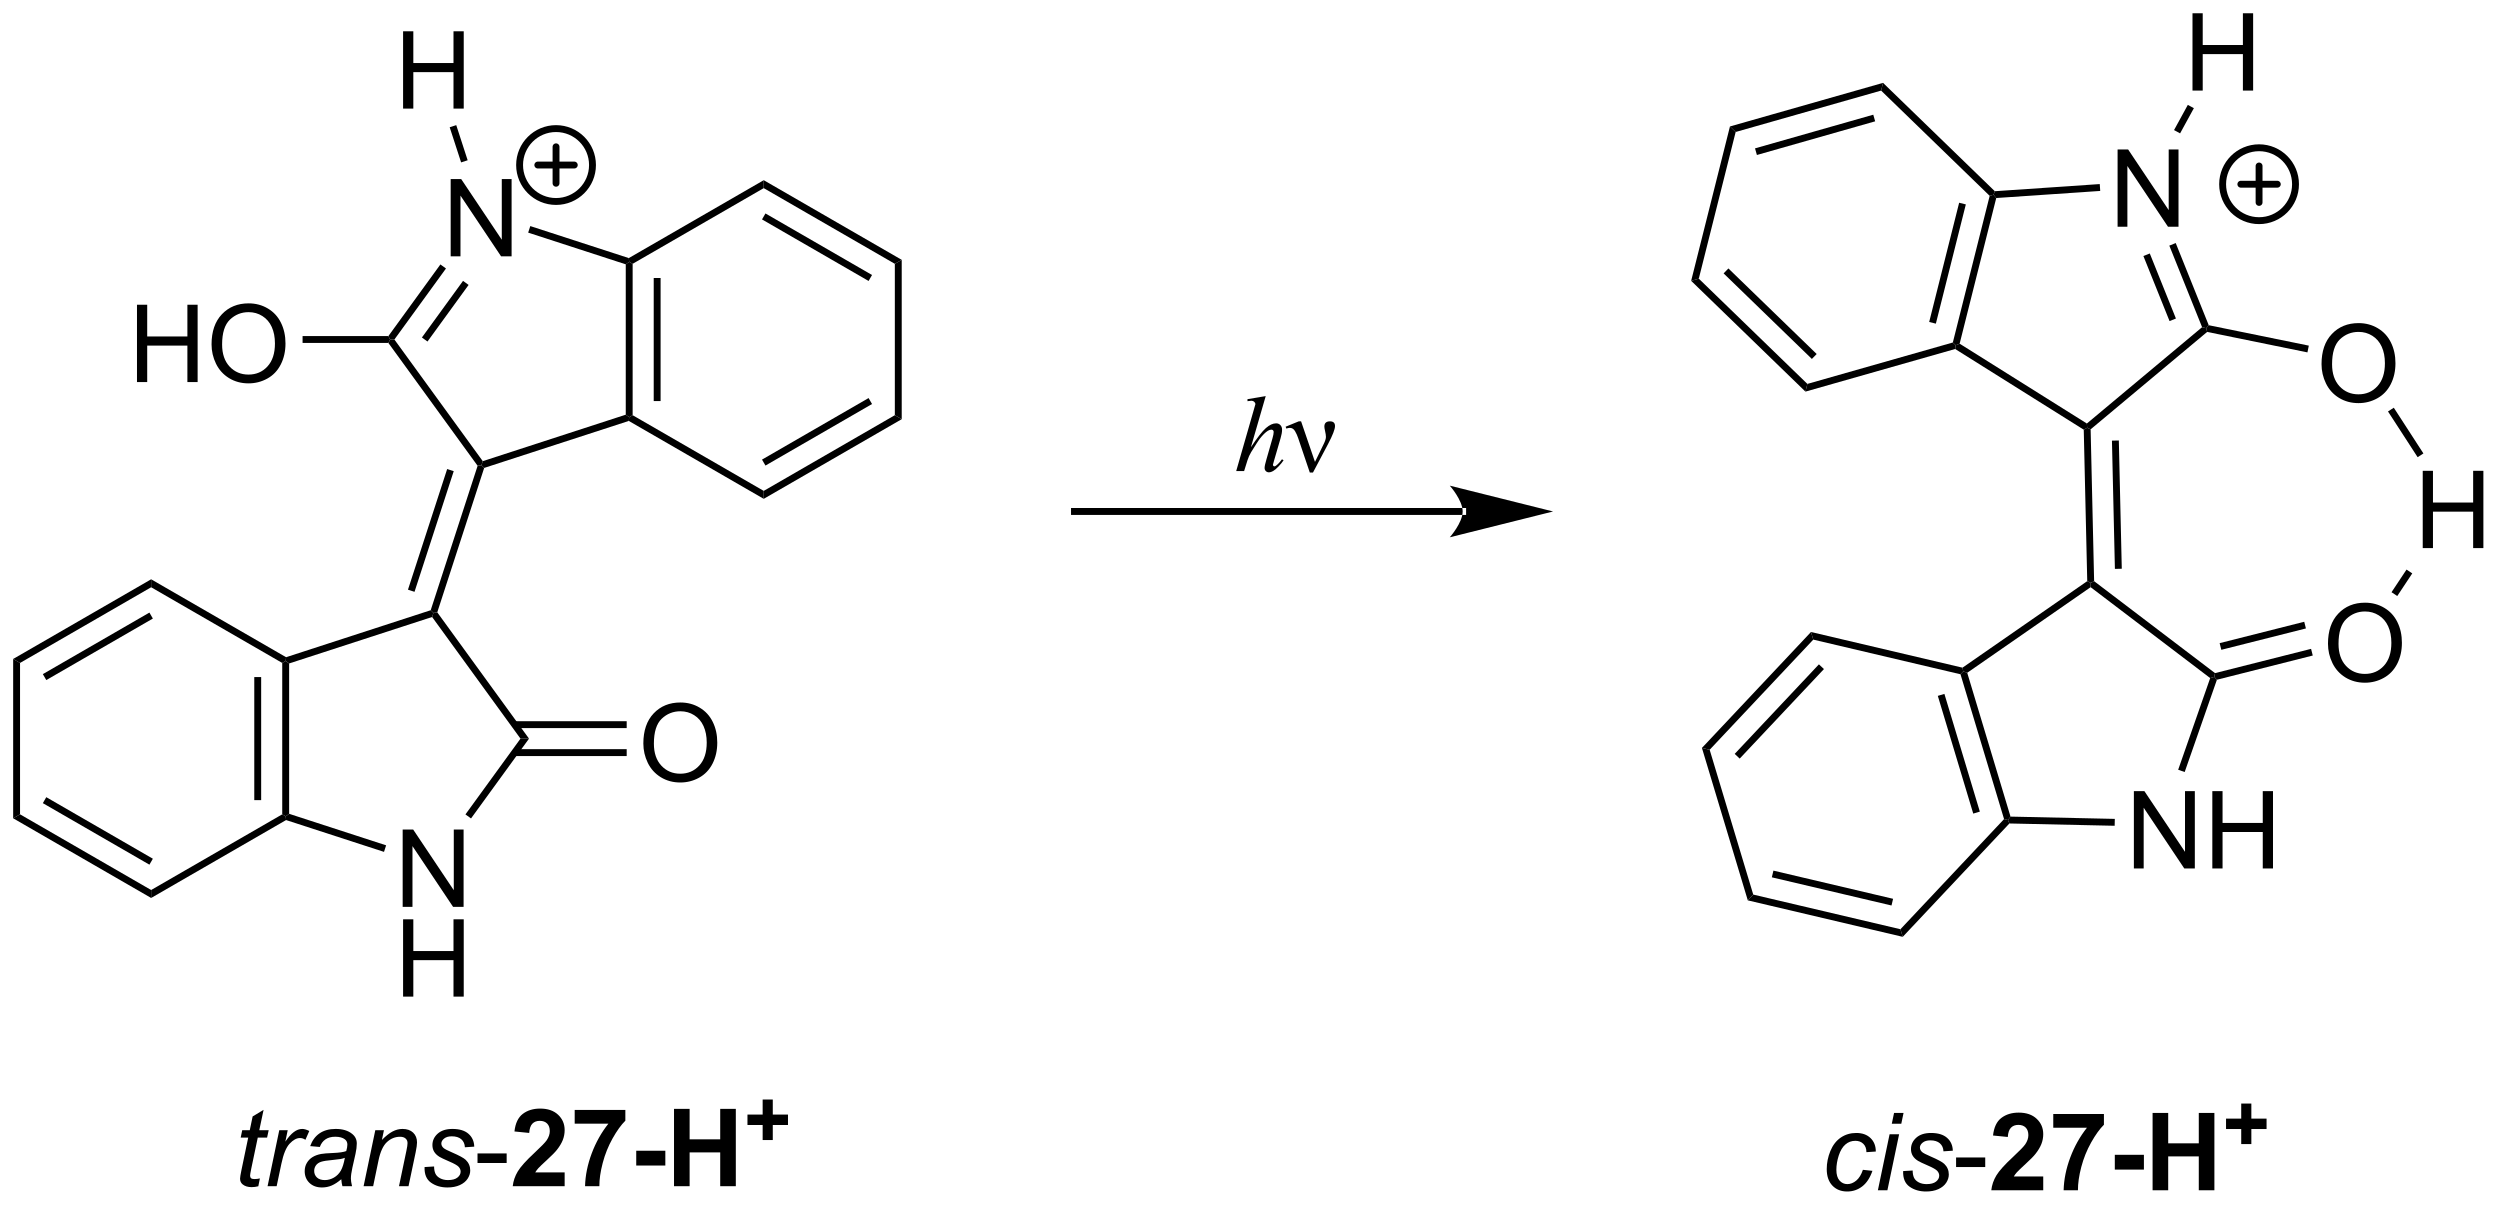<?xml version="1.0" encoding="UTF-8"?>
<!DOCTYPE svg PUBLIC '-//W3C//DTD SVG 1.0//EN'
          'http://www.w3.org/TR/2001/REC-SVG-20010904/DTD/svg10.dtd'>
<svg stroke-dasharray="none" shape-rendering="auto" xmlns="http://www.w3.org/2000/svg" font-family="'Dialog'" text-rendering="auto" width="508" fill-opacity="1" color-interpolation="auto" color-rendering="auto" preserveAspectRatio="xMidYMid meet" font-size="12px" viewBox="0 0 508 245" fill="black" xmlns:xlink="http://www.w3.org/1999/xlink" stroke="black" image-rendering="auto" stroke-miterlimit="10" stroke-linecap="square" stroke-linejoin="miter" font-style="normal" stroke-width="1" height="245" stroke-dashoffset="0" font-weight="normal" stroke-opacity="1"
><!--Generated by the Batik Graphics2D SVG Generator--><defs id="genericDefs"
  /><g
  ><defs id="defs1"
    ><clipPath clipPathUnits="userSpaceOnUse" id="clipPath1"
      ><path d="M0.633 1.583 L190.859 1.583 L190.859 93.362 L0.633 93.362 L0.633 1.583 Z"
      /></clipPath
      ><clipPath clipPathUnits="userSpaceOnUse" id="clipPath2"
      ><path d="M102.144 439.402 L102.144 528.629 L287.082 528.629 L287.082 439.402 Z"
      /></clipPath
    ></defs
    ><g transform="scale(2.667,2.667) translate(-0.633,-1.583) matrix(1.029,0,0,1.029,-104.433,-450.386)"
    ><path d="M260.104 503.537 L260.104 497.81 L260.883 497.81 L263.89 502.305 L263.89 497.81 L264.617 497.81 L264.617 503.537 L263.838 503.537 L260.83 499.037 L260.83 503.537 L260.104 503.537 ZM265.913 503.537 L265.913 497.81 L266.67 497.81 L266.67 500.162 L269.647 500.162 L269.647 497.81 L270.405 497.81 L270.405 503.537 L269.647 503.537 L269.647 500.836 L266.67 500.836 L266.67 503.537 L265.913 503.537 Z" stroke="none" clip-path="url(#clipPath2)"
    /></g
    ><g transform="matrix(2.743,0,0,2.743,-280.176,-1205.25)"
    ><path d="M274.598 487.077 Q274.598 485.65 275.363 484.846 Q276.129 484.038 277.34 484.038 Q278.131 484.038 278.767 484.419 Q279.405 484.796 279.738 485.473 Q280.074 486.15 280.074 487.01 Q280.074 487.882 279.723 488.57 Q279.371 489.257 278.725 489.611 Q278.082 489.966 277.334 489.966 Q276.527 489.966 275.889 489.575 Q275.254 489.182 274.926 488.507 Q274.598 487.83 274.598 487.077 ZM275.379 487.088 Q275.379 488.124 275.933 488.721 Q276.491 489.314 277.332 489.314 Q278.186 489.314 278.738 488.713 Q279.293 488.111 279.293 487.007 Q279.293 486.307 279.056 485.786 Q278.819 485.265 278.363 484.978 Q277.91 484.689 277.342 484.689 Q276.538 484.689 275.957 485.244 Q275.379 485.796 275.379 487.088 Z" stroke="none" clip-path="url(#clipPath2)"
    /></g
    ><g transform="matrix(2.743,0,0,2.743,-280.176,-1205.25)"
    ><path d="M259.012 456.188 L259.012 450.461 L259.791 450.461 L262.798 454.956 L262.798 450.461 L263.525 450.461 L263.525 456.188 L262.746 456.188 L259.738 451.688 L259.738 456.188 L259.012 456.188 Z" stroke="none" clip-path="url(#clipPath2)"
    /></g
    ><g transform="matrix(2.743,0,0,2.743,-280.176,-1205.25)"
    ><path d="M274.12 466.366 Q274.12 464.939 274.885 464.134 Q275.651 463.327 276.862 463.327 Q277.654 463.327 278.289 463.707 Q278.927 464.084 279.26 464.762 Q279.596 465.439 279.596 466.298 Q279.596 467.17 279.245 467.858 Q278.893 468.545 278.247 468.9 Q277.604 469.254 276.857 469.254 Q276.05 469.254 275.411 468.863 Q274.776 468.47 274.448 467.795 Q274.12 467.118 274.12 466.366 ZM274.901 466.376 Q274.901 467.413 275.456 468.009 Q276.013 468.603 276.854 468.603 Q277.708 468.603 278.26 468.001 Q278.815 467.4 278.815 466.295 Q278.815 465.595 278.578 465.074 Q278.341 464.553 277.885 464.267 Q277.432 463.978 276.865 463.978 Q276.06 463.978 275.479 464.532 Q274.901 465.084 274.901 466.376 Z" stroke="none" clip-path="url(#clipPath2)"
    /></g
    ><g transform="matrix(2.743,0,0,2.743,-280.176,-1205.25)"
    ><path d="M263.982 496.583 L263.5 496.414 L265.872 489.623 L266.174 489.533 L266.37 489.746 Z" stroke="none" clip-path="url(#clipPath2)"
    /></g
    ><g transform="matrix(2.743,0,0,2.743,-280.176,-1205.25)"
    ><path d="M266.37 489.746 L266.174 489.533 L266.231 489.255 L273.345 487.458 L273.47 487.952 ZM266.696 487.529 L272.963 485.946 L272.838 485.451 L266.571 487.035 Z" stroke="none" clip-path="url(#clipPath2)"
    /></g
    ><g transform="matrix(2.743,0,0,2.743,-280.176,-1205.25)"
    ><path d="M266.231 489.255 L266.174 489.533 L265.872 489.623 L257.015 482.889 L257.022 482.573 L257.274 482.445 Z" stroke="none" clip-path="url(#clipPath2)"
    /></g
    ><g transform="matrix(2.743,0,0,2.743,-280.176,-1205.25)"
    ><path d="M256.764 482.442 L257.022 482.573 L257.015 482.889 L247.873 489.231 L247.576 489.127 L247.523 488.852 Z" stroke="none" clip-path="url(#clipPath2)"
    /></g
    ><g transform="matrix(2.743,0,0,2.743,-280.176,-1205.25)"
    ><path d="M247.523 488.852 L247.576 489.127 L247.374 489.341 L236.469 486.774 L236.299 486.209 Z" stroke="none" clip-path="url(#clipPath2)"
    /></g
    ><g transform="matrix(2.743,0,0,2.743,-280.176,-1205.25)"
    ><path d="M236.299 486.209 L236.469 486.774 L228.793 494.933 L228.22 494.798 ZM236.887 488.605 L230.647 495.239 L231.018 495.588 L237.259 488.955 Z" stroke="none" clip-path="url(#clipPath2)"
    /></g
    ><g transform="matrix(2.743,0,0,2.743,-280.176,-1205.25)"
    ><path d="M228.22 494.798 L228.793 494.933 L232.022 505.661 L231.618 506.09 Z" stroke="none" clip-path="url(#clipPath2)"
    /></g
    ><g transform="matrix(2.743,0,0,2.743,-280.176,-1205.25)"
    ><path d="M231.618 506.09 L232.022 505.661 L242.926 508.228 L243.096 508.792 ZM233.399 504.383 L242.264 506.47 L242.381 505.974 L233.516 503.886 Z" stroke="none" clip-path="url(#clipPath2)"
    /></g
    ><g transform="matrix(2.743,0,0,2.743,-280.176,-1205.25)"
    ><path d="M243.096 508.792 L242.926 508.228 L250.602 500.069 L250.889 500.136 L250.997 500.394 Z" stroke="none" clip-path="url(#clipPath2)"
    /></g
    ><g transform="matrix(2.743,0,0,2.743,-280.176,-1205.25)"
    ><path d="M258.806 500.054 L258.795 500.564 L250.997 500.394 L250.889 500.136 L251.08 499.885 Z" stroke="none" clip-path="url(#clipPath2)"
    /></g
    ><g transform="matrix(2.743,0,0,2.743,-280.176,-1205.25)"
    ><path d="M247.374 489.341 L247.576 489.127 L247.873 489.231 L251.08 499.885 L250.889 500.136 L250.602 500.069 ZM245.694 490.941 L248.319 499.662 L248.807 499.515 L246.182 490.794 Z" stroke="none" clip-path="url(#clipPath2)"
    /></g
    ><g transform="matrix(2.743,0,0,2.743,-280.176,-1205.25)"
    ><path d="M257.274 482.445 L257.022 482.573 L256.764 482.442 L256.505 471.222 L256.757 471.079 L257.015 471.196 ZM259.323 481.523 L259.104 472.022 L258.594 472.034 L258.813 481.535 Z" stroke="none" clip-path="url(#clipPath2)"
    /></g
    ><g transform="matrix(2.743,0,0,2.743,-280.176,-1205.25)"
    ><path d="M256.736 470.765 L256.757 471.079 L256.505 471.222 L246.979 465.245 L247.018 464.968 L247.311 464.851 Z" stroke="none" clip-path="url(#clipPath2)"
    /></g
    ><g transform="matrix(2.743,0,0,2.743,-280.176,-1205.25)"
    ><path d="M246.807 464.763 L247.018 464.968 L246.979 465.245 L235.889 468.402 L236.032 467.831 Z" stroke="none" clip-path="url(#clipPath2)"
    /></g
    ><g transform="matrix(2.743,0,0,2.743,-280.176,-1205.25)"
    ><path d="M236.032 467.831 L235.889 468.402 L227.422 460.195 L227.988 460.034 ZM236.721 465.616 L230.181 459.277 L229.826 459.644 L236.365 465.982 Z" stroke="none" clip-path="url(#clipPath2)"
    /></g
    ><g transform="matrix(2.743,0,0,2.743,-280.176,-1205.25)"
    ><path d="M227.988 460.034 L227.422 460.195 L230.296 448.759 L230.719 449.169 Z" stroke="none" clip-path="url(#clipPath2)"
    /></g
    ><g transform="matrix(2.743,0,0,2.743,-280.176,-1205.25)"
    ><path d="M230.719 449.169 L230.296 448.759 L241.637 445.53 L241.493 446.102 ZM232.293 450.873 L241.053 448.379 L240.913 447.888 L232.153 450.382 Z" stroke="none" clip-path="url(#clipPath2)"
    /></g
    ><g transform="matrix(2.743,0,0,2.743,-280.176,-1205.25)"
    ><path d="M241.493 446.102 L241.637 445.53 L249.917 453.556 L249.821 453.818 L249.537 453.899 Z" stroke="none" clip-path="url(#clipPath2)"
    /></g
    ><g transform="matrix(2.743,0,0,2.743,-280.176,-1205.25)"
    ><path d="M247.311 464.851 L247.018 464.968 L246.807 464.763 L249.537 453.899 L249.821 453.818 L250.023 454.06 ZM245.55 463.367 L247.77 454.534 L247.275 454.41 L245.055 463.243 Z" stroke="none" clip-path="url(#clipPath2)"
    /></g
    ><g transform="matrix(2.743,0,0,2.743,-280.176,-1205.25)"
    ><path d="M250.023 454.06 L249.821 453.818 L249.917 453.556 L257.691 453.027 L257.725 453.536 Z" stroke="none" clip-path="url(#clipPath2)"
    /></g
    ><g transform="matrix(2.743,0,0,2.743,-280.176,-1205.25)"
    ><path d="M262.844 457.587 L263.318 457.396 L265.764 463.483 L265.578 463.705 L265.272 463.629 ZM260.924 458.358 L262.861 463.177 L263.334 462.987 L261.397 458.168 Z" stroke="none" clip-path="url(#clipPath2)"
    /></g
    ><g transform="matrix(2.743,0,0,2.743,-280.176,-1205.25)"
    ><path d="M265.647 463.98 L265.578 463.705 L265.764 463.483 L273.178 464.996 L273.076 465.496 Z" stroke="none" clip-path="url(#clipPath2)"
    /></g
    ><g transform="matrix(2.743,0,0,2.743,-280.176,-1205.25)"
    ><path d="M257.015 471.196 L256.757 471.079 L256.736 470.765 L265.272 463.629 L265.578 463.705 L265.647 463.98 Z" stroke="none" clip-path="url(#clipPath2)"
    /></g
    ><g transform="matrix(2.743,0,0,2.743,-280.176,-1205.25)"
    ><path d="M121.395 526.688 L121.278 527.269 Q121.022 527.334 120.785 527.334 Q120.363 527.334 120.113 527.126 Q119.926 526.97 119.926 526.702 Q119.926 526.563 120.028 526.071 L120.53 523.662 L119.973 523.662 L120.085 523.115 L120.645 523.115 L120.858 522.095 L121.668 521.608 L121.35 523.115 L122.046 523.115 L121.928 523.662 L121.238 523.662 L120.757 525.954 Q120.668 526.392 120.668 526.477 Q120.668 526.602 120.738 526.67 Q120.811 526.735 120.975 526.735 Q121.21 526.735 121.395 526.688 ZM121.964 527.264 L122.831 523.115 L123.456 523.115 L123.281 523.962 Q123.602 523.483 123.906 523.254 Q124.214 523.022 124.534 523.022 Q124.745 523.022 125.055 523.173 L124.766 523.829 Q124.581 523.696 124.362 523.696 Q123.992 523.696 123.602 524.11 Q123.211 524.524 122.987 525.6 L122.636 527.264 L121.964 527.264 ZM127.425 526.748 Q127.057 527.063 126.716 527.212 Q126.378 527.358 125.992 527.358 Q125.417 527.358 125.065 527.019 Q124.714 526.681 124.714 526.155 Q124.714 525.806 124.873 525.54 Q125.031 525.272 125.292 525.11 Q125.555 524.946 125.932 524.876 Q126.172 524.829 126.836 524.803 Q127.503 524.774 127.792 524.662 Q127.875 524.373 127.875 524.181 Q127.875 523.936 127.695 523.795 Q127.448 523.6 126.977 523.6 Q126.531 523.6 126.248 523.798 Q125.964 523.993 125.836 524.358 L125.12 524.295 Q125.339 523.678 125.813 523.35 Q126.289 523.022 127.011 523.022 Q127.781 523.022 128.229 523.389 Q128.573 523.662 128.573 524.1 Q128.573 524.431 128.477 524.868 L128.245 525.899 Q128.136 526.392 128.136 526.702 Q128.136 526.897 128.221 527.264 L127.508 527.264 Q127.448 527.061 127.425 526.748 ZM127.688 525.162 Q127.539 525.22 127.367 525.251 Q127.198 525.282 126.8 525.319 Q126.182 525.373 125.927 525.457 Q125.675 525.54 125.544 525.725 Q125.417 525.907 125.417 526.131 Q125.417 526.428 125.623 526.621 Q125.828 526.811 126.206 526.811 Q126.557 526.811 126.88 526.626 Q127.206 526.438 127.393 526.108 Q127.581 525.774 127.688 525.162 ZM129.077 527.264 L129.944 523.115 L130.585 523.115 L130.434 523.837 Q130.85 523.412 131.212 523.217 Q131.577 523.022 131.957 523.022 Q132.46 523.022 132.746 523.295 Q133.035 523.569 133.035 524.024 Q133.035 524.256 132.934 524.751 L132.405 527.264 L131.699 527.264 L132.249 524.634 Q132.332 524.251 132.332 524.069 Q132.332 523.86 132.189 523.733 Q132.046 523.602 131.778 523.602 Q131.233 523.602 130.809 523.993 Q130.387 524.384 130.186 525.334 L129.785 527.264 L129.077 527.264 ZM133.594 525.845 L134.3 525.803 Q134.3 526.108 134.393 526.324 Q134.487 526.537 134.74 526.675 Q134.992 526.811 135.328 526.811 Q135.797 526.811 136.031 526.623 Q136.266 526.436 136.266 526.181 Q136.266 525.998 136.125 525.834 Q135.979 525.67 135.419 525.431 Q134.859 525.188 134.703 525.092 Q134.44 524.931 134.307 524.715 Q134.175 524.498 134.175 524.217 Q134.175 523.725 134.565 523.373 Q134.956 523.022 135.659 523.022 Q136.44 523.022 136.849 523.384 Q137.258 523.743 137.274 524.334 L136.581 524.381 Q136.565 524.006 136.315 523.787 Q136.065 523.569 135.609 523.569 Q135.242 523.569 135.039 523.738 Q134.836 523.905 134.836 524.1 Q134.836 524.295 135.011 524.444 Q135.128 524.545 135.617 524.756 Q136.43 525.108 136.641 525.311 Q136.977 525.634 136.977 526.1 Q136.977 526.407 136.787 526.704 Q136.596 527.001 136.208 527.181 Q135.82 527.358 135.292 527.358 Q134.573 527.358 134.07 527.001 Q133.565 526.647 133.594 525.845 Z" stroke="none" clip-path="url(#clipPath2)"
    /></g
    ><g transform="matrix(2.743,0,0,2.743,-280.176,-1205.25)"
    ><path d="M137.516 525.545 L137.516 524.837 L139.675 524.837 L139.675 525.545 L137.516 525.545 Z" stroke="none" clip-path="url(#clipPath2)"
    /></g
    ><g transform="matrix(2.743,0,0,2.743,-280.176,-1205.25)"
    ><path d="M143.971 526.243 L143.971 527.264 L140.125 527.264 Q140.188 526.686 140.5 526.168 Q140.813 525.649 141.734 524.795 Q142.477 524.102 142.643 523.858 Q142.87 523.517 142.87 523.186 Q142.87 522.819 142.672 522.621 Q142.477 522.423 142.128 522.423 Q141.784 522.423 141.581 522.631 Q141.378 522.837 141.346 523.319 L140.253 523.209 Q140.352 522.303 140.867 521.91 Q141.383 521.514 142.156 521.514 Q143.003 521.514 143.487 521.972 Q143.971 522.428 143.971 523.108 Q143.971 523.493 143.833 523.845 Q143.695 524.194 143.393 524.577 Q143.195 524.829 142.675 525.306 Q142.156 525.782 142.016 525.938 Q141.878 526.095 141.792 526.243 L143.971 526.243 ZM144.715 522.634 L144.715 521.615 L148.468 521.615 L148.468 522.412 Q148.004 522.868 147.522 523.725 Q147.043 524.579 146.791 525.543 Q146.538 526.506 146.543 527.264 L145.483 527.264 Q145.512 526.077 145.973 524.842 Q146.436 523.608 147.21 522.634 L144.715 522.634 ZM149.274 525.735 L149.274 524.639 L151.43 524.639 L151.43 525.735 L149.274 525.735 ZM152.073 527.264 L152.073 521.537 L153.229 521.537 L153.229 523.79 L155.495 523.79 L155.495 521.537 L156.651 521.537 L156.651 527.264 L155.495 527.264 L155.495 524.759 L153.229 524.759 L153.229 527.264 L152.073 527.264 Z" stroke="none" clip-path="url(#clipPath2)"
    /></g
    ><g transform="matrix(2.743,0,0,2.743,-280.176,-1205.25)"
    ><path d="M158.639 523.845 L158.639 522.73 L157.514 522.73 L157.514 521.958 L158.639 521.958 L158.639 520.843 L159.389 520.843 L159.389 521.958 L160.516 521.958 L160.516 522.73 L159.389 522.73 L159.389 523.845 L158.639 523.845 Z" stroke="none" clip-path="url(#clipPath2)"
    /></g
    ><g transform="matrix(2.743,0,0,2.743,-280.176,-1205.25)"
    ><path d="M131.972 506.57 L131.972 500.843 L132.75 500.843 L135.758 505.338 L135.758 500.843 L136.485 500.843 L136.485 506.57 L135.706 506.57 L132.698 502.07 L132.698 506.57 L131.972 506.57 Z" stroke="none" clip-path="url(#clipPath2)"
    /></g
    ><g transform="matrix(2.743,0,0,2.743,-280.176,-1205.25)"
    ><path d="M132.003 513.22 L132.003 507.493 L132.761 507.493 L132.761 509.844 L135.737 509.844 L135.737 507.493 L136.495 507.493 L136.495 513.22 L135.737 513.22 L135.737 510.519 L132.761 510.519 L132.761 513.22 L132.003 513.22 Z" stroke="none" clip-path="url(#clipPath2)"
    /></g
    ><g transform="matrix(2.743,0,0,2.743,-280.176,-1205.25)"
    ><path d="M149.801 494.47 Q149.801 493.043 150.566 492.238 Q151.332 491.431 152.543 491.431 Q153.335 491.431 153.97 491.811 Q154.608 492.188 154.941 492.866 Q155.277 493.543 155.277 494.402 Q155.277 495.274 154.926 495.962 Q154.574 496.649 153.928 497.004 Q153.285 497.358 152.538 497.358 Q151.731 497.358 151.093 496.967 Q150.457 496.574 150.129 495.899 Q149.801 495.222 149.801 494.47 ZM150.582 494.48 Q150.582 495.517 151.137 496.113 Q151.694 496.707 152.535 496.707 Q153.389 496.707 153.941 496.105 Q154.496 495.504 154.496 494.399 Q154.496 493.699 154.259 493.178 Q154.022 492.657 153.566 492.371 Q153.113 492.082 152.546 492.082 Q151.741 492.082 151.16 492.636 Q150.582 493.188 150.582 494.48 Z" stroke="none" clip-path="url(#clipPath2)"
    /></g
    ><g transform="matrix(2.743,0,0,2.743,-280.176,-1205.25)"
    ><path d="M135.528 458.381 L135.528 452.655 L136.306 452.655 L139.314 457.149 L139.314 452.655 L140.041 452.655 L140.041 458.381 L139.262 458.381 L136.254 453.881 L136.254 458.381 L135.528 458.381 Z" stroke="none" clip-path="url(#clipPath2)"
    /></g
    ><g transform="matrix(2.743,0,0,2.743,-280.176,-1205.25)"
    ><path d="M112.29 467.692 L112.29 461.965 L113.047 461.965 L113.047 464.317 L116.024 464.317 L116.024 461.965 L116.782 461.965 L116.782 467.692 L116.024 467.692 L116.024 464.991 L113.047 464.991 L113.047 467.692 L112.29 467.692 ZM117.814 464.903 Q117.814 463.476 118.58 462.671 Q119.346 461.864 120.557 461.864 Q121.348 461.864 121.984 462.244 Q122.622 462.622 122.955 463.299 Q123.291 463.976 123.291 464.835 Q123.291 465.708 122.939 466.395 Q122.588 467.083 121.942 467.437 Q121.299 467.791 120.551 467.791 Q119.744 467.791 119.106 467.4 Q118.471 467.007 118.143 466.333 Q117.814 465.656 117.814 464.903 ZM118.596 464.913 Q118.596 465.95 119.15 466.546 Q119.708 467.14 120.549 467.14 Q121.403 467.14 121.955 466.538 Q122.51 465.937 122.51 464.833 Q122.51 464.132 122.273 463.611 Q122.036 463.09 121.58 462.804 Q121.127 462.515 120.559 462.515 Q119.755 462.515 119.174 463.07 Q118.596 463.622 118.596 464.913 Z" stroke="none" clip-path="url(#clipPath2)"
    /></g
    ><g transform="matrix(2.743,0,0,2.743,-280.176,-1205.25)"
    ><path d="M137.035 500.022 L136.622 499.722 L140.7 494.109 L141.331 494.109 Z" stroke="none" clip-path="url(#clipPath2)"
    /></g
    ><g transform="matrix(2.743,0,0,2.743,-280.176,-1205.25)"
    ><path d="M140.263 495.4 L148.567 495.4 L148.567 494.889 L140.263 494.889 ZM140.263 493.328 L148.567 493.328 L148.567 492.818 L140.263 492.818 Z" stroke="none" clip-path="url(#clipPath2)"
    /></g
    ><g transform="matrix(2.743,0,0,2.743,-280.176,-1205.25)"
    ><path d="M141.331 494.109 L140.7 494.109 L134.153 485.098 L134.251 484.798 L134.534 484.753 Z" stroke="none" clip-path="url(#clipPath2)"
    /></g
    ><g transform="matrix(2.743,0,0,2.743,-280.176,-1205.25)"
    ><path d="M134.048 484.596 L134.251 484.798 L134.153 485.098 L123.561 488.54 L123.305 488.354 L123.335 488.077 Z" stroke="none" clip-path="url(#clipPath2)"
    /></g
    ><g transform="matrix(2.743,0,0,2.743,-280.176,-1205.25)"
    ><path d="M123.335 488.077 L123.305 488.354 L123.05 488.502 L113.339 482.895 L113.339 482.305 Z" stroke="none" clip-path="url(#clipPath2)"
    /></g
    ><g transform="matrix(2.743,0,0,2.743,-280.176,-1205.25)"
    ><path d="M113.339 482.305 L113.339 482.895 L103.627 488.502 L103.117 488.207 ZM113.211 484.771 L105.316 489.329 L105.571 489.771 L113.466 485.213 Z" stroke="none" clip-path="url(#clipPath2)"
    /></g
    ><g transform="matrix(2.743,0,0,2.743,-280.176,-1205.25)"
    ><path d="M103.117 488.207 L103.627 488.502 L103.627 499.716 L103.117 500.01 Z" stroke="none" clip-path="url(#clipPath2)"
    /></g
    ><g transform="matrix(2.743,0,0,2.743,-280.176,-1205.25)"
    ><path d="M103.117 500.01 L103.627 499.716 L113.339 505.323 L113.339 505.912 ZM105.316 498.888 L113.211 503.446 L113.466 503.005 L105.571 498.446 Z" stroke="none" clip-path="url(#clipPath2)"
    /></g
    ><g transform="matrix(2.743,0,0,2.743,-280.176,-1205.25)"
    ><path d="M113.339 505.912 L113.339 505.323 L123.05 499.716 L123.305 499.863 L123.335 500.141 Z" stroke="none" clip-path="url(#clipPath2)"
    /></g
    ><g transform="matrix(2.743,0,0,2.743,-280.176,-1205.25)"
    ><path d="M130.746 502.013 L130.589 502.498 L123.335 500.141 L123.305 499.863 L123.561 499.678 Z" stroke="none" clip-path="url(#clipPath2)"
    /></g
    ><g transform="matrix(2.743,0,0,2.743,-280.176,-1205.25)"
    ><path d="M123.05 488.502 L123.305 488.354 L123.561 488.54 L123.561 499.678 L123.305 499.863 L123.05 499.716 ZM120.979 489.55 L120.979 498.667 L121.489 498.667 L121.489 489.55 Z" stroke="none" clip-path="url(#clipPath2)"
    /></g
    ><g transform="matrix(2.743,0,0,2.743,-280.176,-1205.25)"
    ><path d="M134.534 484.753 L134.251 484.798 L134.048 484.596 L137.524 473.897 L137.807 473.853 L138.01 474.055 ZM132.849 483.233 L135.754 474.295 L135.268 474.137 L132.364 483.075 Z" stroke="none" clip-path="url(#clipPath2)"
    /></g
    ><g transform="matrix(2.743,0,0,2.743,-280.176,-1205.25)"
    ><path d="M138.01 474.055 L137.807 473.853 L137.905 473.553 L148.498 470.111 L148.753 470.296 L148.723 470.574 Z" stroke="none" clip-path="url(#clipPath2)"
    /></g
    ><g transform="matrix(2.743,0,0,2.743,-280.176,-1205.25)"
    ><path d="M148.723 470.574 L148.753 470.296 L149.008 470.149 L158.719 475.756 L158.719 476.345 Z" stroke="none" clip-path="url(#clipPath2)"
    /></g
    ><g transform="matrix(2.743,0,0,2.743,-280.176,-1205.25)"
    ><path d="M158.719 476.345 L158.719 475.756 L168.431 470.149 L168.941 470.444 ZM158.847 473.88 L166.742 469.321 L166.487 468.879 L158.592 473.438 Z" stroke="none" clip-path="url(#clipPath2)"
    /></g
    ><g transform="matrix(2.743,0,0,2.743,-280.176,-1205.25)"
    ><path d="M168.941 470.444 L168.431 470.149 L168.431 458.935 L168.941 458.64 Z" stroke="none" clip-path="url(#clipPath2)"
    /></g
    ><g transform="matrix(2.743,0,0,2.743,-280.176,-1205.25)"
    ><path d="M168.941 458.64 L168.431 458.935 L158.719 453.328 L158.719 452.739 ZM166.742 459.763 L158.847 455.204 L158.592 455.646 L166.487 460.205 Z" stroke="none" clip-path="url(#clipPath2)"
    /></g
    ><g transform="matrix(2.743,0,0,2.743,-280.176,-1205.25)"
    ><path d="M158.719 452.739 L158.719 453.328 L149.008 458.935 L148.753 458.788 L148.723 458.51 Z" stroke="none" clip-path="url(#clipPath2)"
    /></g
    ><g transform="matrix(2.743,0,0,2.743,-280.176,-1205.25)"
    ><path d="M149.008 470.149 L148.753 470.296 L148.498 470.111 L148.498 458.973 L148.753 458.788 L149.008 458.935 ZM151.079 469.1 L151.079 459.984 L150.569 459.984 L150.569 469.1 Z" stroke="none" clip-path="url(#clipPath2)"
    /></g
    ><g transform="matrix(2.743,0,0,2.743,-280.176,-1205.25)"
    ><path d="M148.723 458.51 L148.753 458.788 L148.498 458.973 L141.269 456.624 L141.426 456.139 Z" stroke="none" clip-path="url(#clipPath2)"
    /></g
    ><g transform="matrix(2.743,0,0,2.743,-280.176,-1205.25)"
    ><path d="M134.767 458.981 L135.18 459.281 L131.358 464.542 L131.043 464.542 L130.913 464.287 ZM136.443 460.199 L133.397 464.392 L133.81 464.692 L136.856 460.499 Z" stroke="none" clip-path="url(#clipPath2)"
    /></g
    ><g transform="matrix(2.743,0,0,2.743,-280.176,-1205.25)"
    ><path d="M130.913 464.287 L131.043 464.542 L130.913 464.797 L124.557 464.797 L124.557 464.287 Z" stroke="none" clip-path="url(#clipPath2)"
    /></g
    ><g transform="matrix(2.743,0,0,2.743,-280.176,-1205.25)"
    ><path d="M137.905 473.553 L137.807 473.853 L137.524 473.897 L130.913 464.797 L131.043 464.542 L131.358 464.542 Z" stroke="none" clip-path="url(#clipPath2)"
    /></g
    ><g transform="matrix(2.743,0,0,2.743,-280.176,-1205.25)"
    ><path d="M264.561 446.101 L264.561 440.374 L265.318 440.374 L265.318 442.726 L268.295 442.726 L268.295 440.374 L269.053 440.374 L269.053 446.101 L268.295 446.101 L268.295 443.4 L265.318 443.4 L265.318 446.101 L264.561 446.101 Z" stroke="none" clip-path="url(#clipPath2)"
    /></g
    ><g transform="matrix(2.743,0,0,2.743,-280.176,-1205.25)"
    ><path d="M263.642 449.272 L263.194 449.027 L264.215 447.161 L264.663 447.405 Z" stroke="none" clip-path="url(#clipPath2)"
    /></g
    ><g transform="matrix(2.743,0,0,2.743,-280.176,-1205.25)"
    ><path d="M132.003 447.436 L132.003 441.709 L132.761 441.709 L132.761 444.061 L135.737 444.061 L135.737 441.709 L136.495 441.709 L136.495 447.436 L135.737 447.436 L135.737 444.735 L132.761 444.735 L132.761 447.436 L132.003 447.436 Z" stroke="none" clip-path="url(#clipPath2)"
    /></g
    ><g transform="matrix(2.743,0,0,2.743,-280.176,-1205.25)"
    ><path d="M136.786 451.264 L136.301 451.422 L135.455 448.819 L135.941 448.661 Z" stroke="none" clip-path="url(#clipPath2)"
    /></g
    ><g transform="matrix(2.743,0,0,2.743,-280.176,-1205.25)"
    ><path d="M281.617 479.994 L281.617 474.268 L282.375 474.268 L282.375 476.619 L285.352 476.619 L285.352 474.268 L286.11 474.268 L286.11 479.994 L285.352 479.994 L285.352 477.294 L282.375 477.294 L282.375 479.994 L281.617 479.994 Z" stroke="none" clip-path="url(#clipPath2)"
    /></g
    ><g transform="matrix(2.743,0,0,2.743,-280.176,-1205.25)"
    ><path d="M279.044 469.872 L279.473 469.594 L281.667 472.982 L281.239 473.259 Z" stroke="none" clip-path="url(#clipPath2)"
    /></g
    ><g transform="matrix(2.743,0,0,2.743,-280.176,-1205.25)"
    ><path d="M279.73 483.544 L280.842 481.867 L280.417 481.585 L279.305 483.262 Z" stroke="none" clip-path="url(#clipPath2)"
    /></g
    ><g stroke-width="0.51" transform="matrix(2.743,0,0,2.743,-280.176,-1205.25)" stroke-linejoin="round" stroke-linecap="round"
    ><path fill="none" d="M143.333 454.317 C141.842 454.317 140.633 453.108 140.633 451.617 C140.633 450.126 141.842 448.917 143.333 448.917 C144.825 448.917 146.034 450.126 146.034 451.617 C146.034 453.108 144.825 454.317 143.333 454.317 M141.983 451.617 L144.684 451.617 M143.333 450.267 L143.333 452.967" clip-path="url(#clipPath2)"
    /></g
    ><g stroke-width="0.51" transform="matrix(2.743,0,0,2.743,-280.176,-1205.25)" stroke-linejoin="round" stroke-linecap="round"
    ><path fill="none" d="M269.493 455.738 C268.002 455.738 266.793 454.529 266.793 453.038 C266.793 451.546 268.002 450.337 269.493 450.337 C270.984 450.337 272.193 451.546 272.193 453.038 C272.193 454.529 270.984 455.738 269.493 455.738 M268.143 453.038 L270.843 453.038 M269.493 451.688 L269.493 454.387" clip-path="url(#clipPath2)"
    /></g
    ><g transform="matrix(2.743,0,0,2.743,-280.176,-1205.25)"
    ><path d="M210.495 477.536 L210.495 477.536 L181.738 477.536 L181.483 477.536 L181.483 477.026 L181.738 477.026 L210.495 477.026 L210.75 477.026 L210.75 477.536 ZM217.195 477.281 L209.541 475.368 C209.541 475.368 210.495 476.443 210.495 477.281 C210.495 478.118 209.541 479.194 209.541 479.194 Z" stroke="none" clip-path="url(#clipPath2)"
    /></g
    ><g transform="matrix(2.743,0,0,2.743,-280.176,-1205.25)"
    ><path d="M195.906 468.734 L194.807 472.526 Q195.518 471.455 195.917 471.104 Q196.315 470.752 196.68 470.752 Q196.867 470.752 196.992 470.882 Q197.117 471.01 197.117 471.226 Q197.117 471.484 197.008 471.851 L196.531 473.487 Q196.44 473.784 196.44 473.815 Q196.44 473.87 196.474 473.906 Q196.508 473.94 196.55 473.94 Q196.602 473.94 196.667 473.89 Q196.891 473.719 197.109 473.414 L197.229 473.487 Q197.096 473.695 196.859 473.942 Q196.625 474.19 196.453 474.286 Q196.284 474.382 196.151 474.382 Q196.008 474.382 195.914 474.289 Q195.823 474.198 195.823 474.054 Q195.823 473.882 195.961 473.414 L196.409 471.851 Q196.495 471.557 196.495 471.39 Q196.495 471.312 196.445 471.265 Q196.399 471.219 196.32 471.219 Q196.206 471.219 196.063 471.304 Q195.797 471.469 195.448 471.914 Q195.354 472.034 194.823 472.89 Q194.659 473.164 194.555 473.487 L194.305 474.289 L193.719 474.289 L195.003 469.82 L195.141 469.336 Q195.141 469.234 195.055 469.156 Q194.971 469.078 194.852 469.078 Q194.781 469.078 194.636 469.101 L194.555 469.112 L194.555 468.961 L195.906 468.734 Z" stroke="none" clip-path="url(#clipPath2)"
    /></g
    ><g transform="matrix(2.743,0,0,2.743,-280.176,-1205.25)"
    ><path d="M199.172 474.398 L198.307 471.836 Q198.221 471.58 198.081 471.336 Q197.94 471.088 197.695 471.088 Q197.578 471.088 197.435 471.14 L197.38 471.002 L198.354 470.604 L198.526 470.604 L199.555 473.609 L200.19 472.307 Q200.367 471.955 200.367 471.757 Q200.367 471.596 200.3 471.307 Q200.25 471.096 200.25 470.992 Q200.25 470.604 200.667 470.604 Q201.039 470.604 201.039 470.955 Q201.039 471.304 200.524 472.284 L199.406 474.398 L199.172 474.398 Z" stroke="none" clip-path="url(#clipPath2)"
    /></g
    ><g transform="matrix(2.743,0,0,2.743,-280.176,-1205.25)"
    ><path d="M240.145 526.05 L240.851 526.126 Q240.585 526.902 240.096 527.279 Q239.606 527.657 238.981 527.657 Q238.304 527.657 237.885 527.22 Q237.466 526.782 237.466 525.996 Q237.466 525.316 237.734 524.66 Q238.005 524.004 238.505 523.662 Q239.007 523.321 239.653 523.321 Q240.32 523.321 240.71 523.699 Q241.101 524.074 241.101 524.696 L240.406 524.743 Q240.403 524.347 240.177 524.126 Q239.953 523.902 239.585 523.902 Q239.161 523.902 238.849 524.173 Q238.536 524.441 238.356 524.99 Q238.179 525.54 238.179 526.048 Q238.179 526.579 238.414 526.845 Q238.648 527.11 238.992 527.11 Q239.335 527.11 239.651 526.85 Q239.966 526.587 240.145 526.05 ZM242.286 522.636 L242.453 521.837 L243.156 521.837 L242.989 522.636 L242.286 522.636 ZM241.255 527.563 L242.122 523.415 L242.828 523.415 L241.96 527.563 L241.255 527.563 ZM243.126 526.144 L243.832 526.102 Q243.832 526.407 243.925 526.623 Q244.019 526.837 244.272 526.975 Q244.524 527.11 244.86 527.11 Q245.329 527.11 245.563 526.923 Q245.798 526.735 245.798 526.48 Q245.798 526.298 245.657 526.134 Q245.511 525.97 244.951 525.73 Q244.392 525.488 244.235 525.391 Q243.972 525.23 243.839 525.014 Q243.707 524.798 243.707 524.516 Q243.707 524.024 244.097 523.673 Q244.488 523.321 245.191 523.321 Q245.972 523.321 246.381 523.683 Q246.79 524.043 246.806 524.634 L246.113 524.681 Q246.097 524.306 245.847 524.087 Q245.597 523.868 245.142 523.868 Q244.774 523.868 244.571 524.037 Q244.368 524.204 244.368 524.399 Q244.368 524.595 244.542 524.743 Q244.66 524.845 245.149 525.056 Q245.962 525.407 246.173 525.61 Q246.509 525.933 246.509 526.399 Q246.509 526.707 246.319 527.004 Q246.129 527.3 245.74 527.48 Q245.352 527.657 244.824 527.657 Q244.105 527.657 243.602 527.3 Q243.097 526.946 243.126 526.144 Z" stroke="none" clip-path="url(#clipPath2)"
    /></g
    ><g transform="matrix(2.743,0,0,2.743,-280.176,-1205.25)"
    ><path d="M247.048 525.845 L247.048 525.136 L249.207 525.136 L249.207 525.845 L247.048 525.845 Z" stroke="none" clip-path="url(#clipPath2)"
    /></g
    ><g transform="matrix(2.743,0,0,2.743,-280.176,-1205.25)"
    ><path d="M253.504 526.543 L253.504 527.563 L249.657 527.563 Q249.72 526.985 250.032 526.467 Q250.345 525.949 251.267 525.095 Q252.009 524.402 252.175 524.157 Q252.402 523.816 252.402 523.485 Q252.402 523.118 252.204 522.92 Q252.009 522.722 251.66 522.722 Q251.316 522.722 251.113 522.931 Q250.91 523.136 250.879 523.618 L249.785 523.509 Q249.884 522.602 250.399 522.209 Q250.915 521.813 251.688 521.813 Q252.535 521.813 253.019 522.272 Q253.504 522.727 253.504 523.407 Q253.504 523.793 253.365 524.144 Q253.227 524.493 252.925 524.876 Q252.727 525.129 252.207 525.605 Q251.688 526.082 251.548 526.238 Q251.41 526.394 251.324 526.543 L253.504 526.543 ZM254.247 522.933 L254.247 521.915 L258 521.915 L258 522.712 Q257.536 523.168 257.054 524.024 Q256.575 524.879 256.322 525.842 Q256.07 526.806 256.075 527.563 L255.015 527.563 Q255.044 526.376 255.505 525.141 Q255.968 523.907 256.742 522.933 L254.247 522.933 ZM258.806 526.035 L258.806 524.938 L260.962 524.938 L260.962 526.035 L258.806 526.035 ZM261.605 527.563 L261.605 521.837 L262.761 521.837 L262.761 524.09 L265.027 524.09 L265.027 521.837 L266.183 521.837 L266.183 527.563 L265.027 527.563 L265.027 525.058 L262.761 525.058 L262.761 527.563 L261.605 527.563 Z" stroke="none" clip-path="url(#clipPath2)"
    /></g
    ><g transform="matrix(2.743,0,0,2.743,-280.176,-1205.25)"
    ><path d="M268.171 524.144 L268.171 523.029 L267.046 523.029 L267.046 522.258 L268.171 522.258 L268.171 521.142 L268.921 521.142 L268.921 522.258 L270.048 522.258 L270.048 523.029 L268.921 523.029 L268.921 524.144 L268.171 524.144 Z" stroke="none" clip-path="url(#clipPath2)"
    /></g
  ></g
></svg
>
